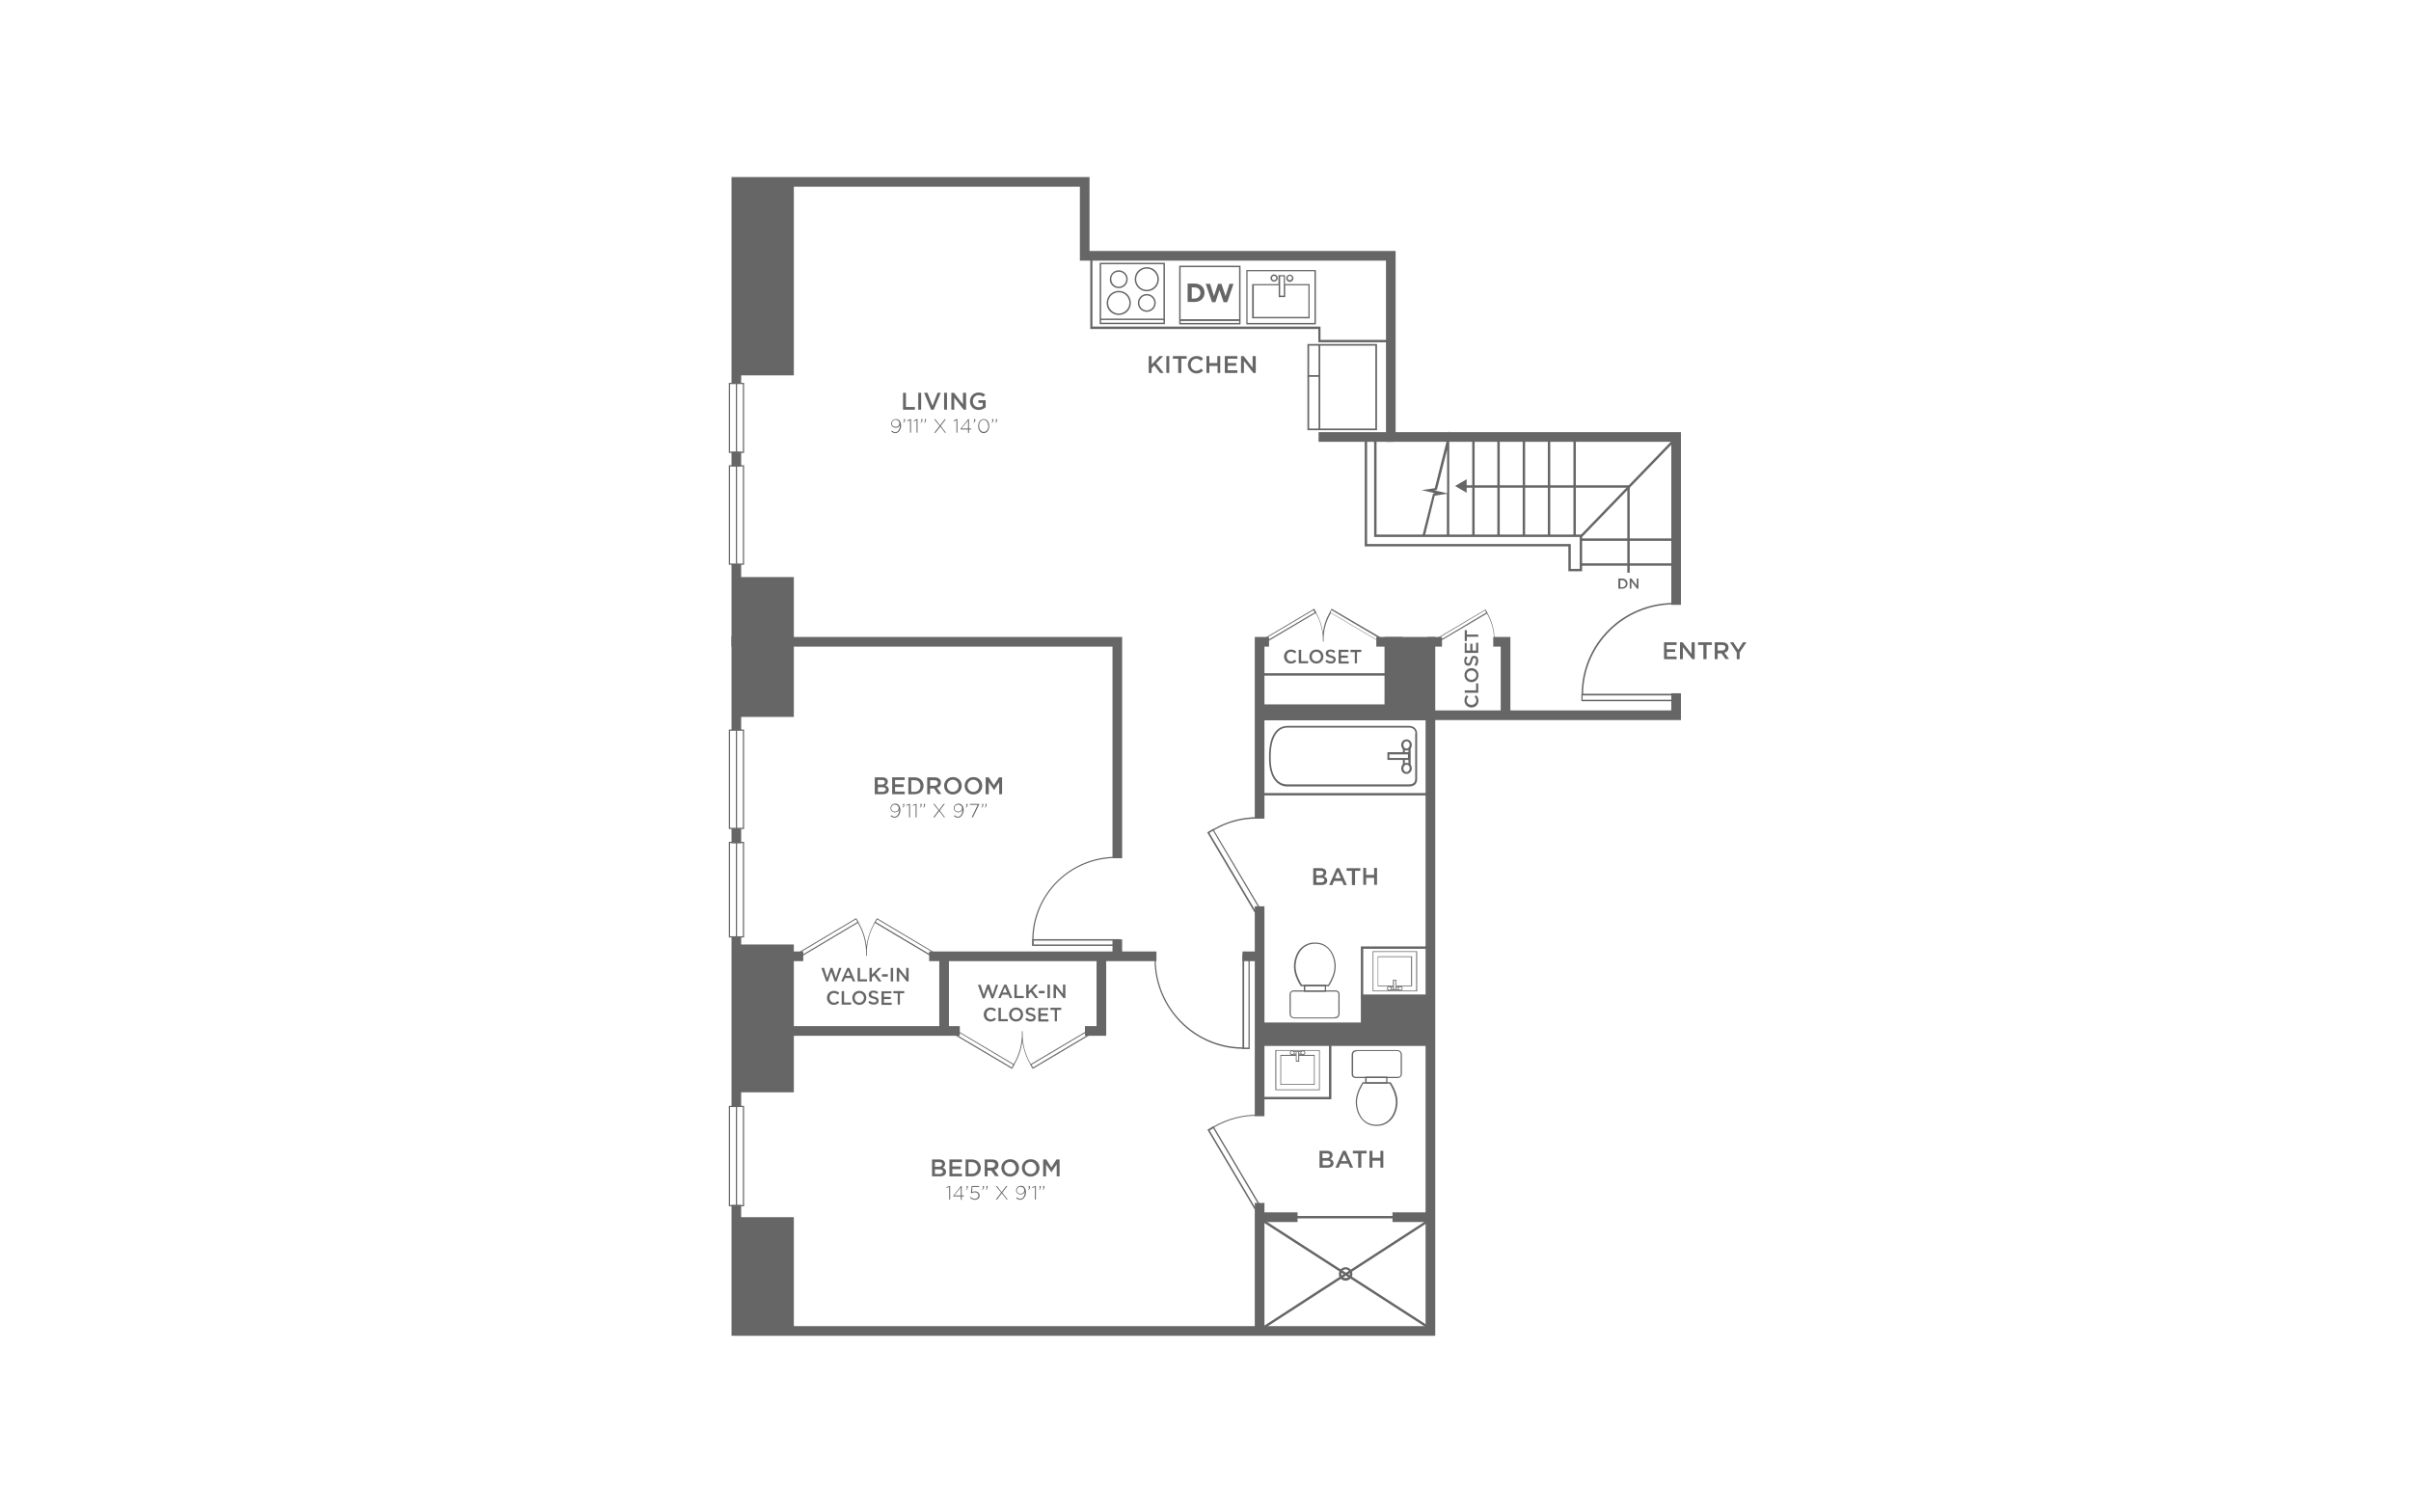 <?xml version="1.0" encoding="utf-8"?>
<!-- Generator: Adobe Illustrator 24.1.0, SVG Export Plug-In . SVG Version: 6.00 Build 0)  -->
<svg version="1.1" id="Layer_2" xmlns="http://www.w3.org/2000/svg" xmlns:xlink="http://www.w3.org/1999/xlink" x="0px" y="0px"
	 viewBox="0 0 998 626" style="enable-background:new 0 0 998 626;" xml:space="preserve">
<rect style="fill:#FFFFFF;" width="998" height="626"/>
<rect x="460.5" y="388.9" style="fill:#666666;" width="4" height="7.1"/>
<polygon style="fill:#666666;" points="695.8,250.4 691.8,250.4 691.8,182.9 573.7,182.9 573.7,107.9 447,107.9 447,77.3 
	306.8,77.3 306.8,158.7 302.8,158.7 302.8,73.3 451,73.3 451,103.9 577.7,103.9 577.7,178.9 695.8,178.9 "/>
<rect x="302.8" y="187" style="fill:#666666;" width="4" height="6.1"/>
<polygon style="fill:#666666;" points="464.5,355.3 460.5,355.3 460.5,267.7 302.8,267.7 302.8,233.5 306.8,233.5 306.8,263.7 
	464.5,263.7 "/>
<polygon style="fill:#666666;" points="695.8,298.1 592.1,298.1 592.1,294.1 691.8,294.1 691.8,287 695.8,287 "/>
<polygon style="fill:#666666;" points="594.1,553 302.8,553 302.8,498.8 306.8,498.8 306.8,549 590.1,549 590.1,298.2 521.4,298.2 
	521.4,294.2 594.1,294.2 "/>
<rect x="302.8" y="387.9" style="fill:#666666;" width="4" height="70.1"/>
<rect x="302.8" y="343" style="fill:#666666;" width="4" height="6.1"/>
<rect x="302.8" y="263.4" style="fill:#666666;" width="4" height="38.9"/>
<rect x="304.8" y="393.9" style="fill:#666666;" width="27.7" height="4"/>
<rect x="384.6" y="393.9" style="fill:#666666;" width="94.1" height="4"/>
<rect x="304.8" y="391" style="fill:#666666;" width="23.8" height="61.2"/>
<rect x="304.8" y="503.9" style="fill:#666666;" width="23.8" height="47.1"/>
<rect x="569.7" y="263.7" style="fill:#666666;" width="10.9" height="4"/>
<polygon style="fill:#666666;" points="523.4,338.9 519.4,338.9 519.4,263.7 525.3,263.7 525.3,267.7 523.4,267.7 "/>
<rect x="519.4" y="375.2" style="fill:#666666;" width="4" height="86.9"/>
<rect x="519.4" y="498" style="fill:#666666;" width="4" height="54.7"/>
<rect x="573.1" y="263.7" style="fill:#666666;" width="21" height="30.7"/>
<polygon style="fill:#666666;" points="625.2,297.7 621.2,297.7 621.2,267.7 618.1,267.7 618.1,263.7 625.2,263.7 "/>
<rect x="590.9" y="263.7" style="fill:#666666;" width="6" height="4"/>
<rect x="322.8" y="424.8" style="fill:#666666;" width="74.5" height="4"/>
<polygon style="fill:#666666;" points="457.9,428.8 449.1,428.8 449.1,424.8 453.9,424.8 453.9,395.9 457.9,395.9 "/>
<rect x="388.8" y="395.9" style="fill:#666666;" width="4" height="30.8"/>
<rect x="521.4" y="423.3" style="fill:#666666;" width="70.7" height="9.7"/>
<rect x="563.3" y="411.7" style="fill:#666666;" width="28.7" height="15.3"/>
<rect x="304.8" y="238.9" style="fill:#666666;" width="23.8" height="57.9"/>
<rect x="304.8" y="73.9" style="fill:#666666;" width="23.8" height="81.5"/>
<rect x="545.8" y="178.9" style="fill:#666666;" width="30.9" height="4"/>
<path style="fill:#666666;" d="M576.2,141.7h-30.5v-5.5h-94.4v-30.8h125V141.7z M546.7,140.7h28.5v-34.3h-123v28.8h94.4V140.7z"/>
<path style="fill:#666666;" d="M551.1,455.1h-30v-24.7h30V455.1z M522.1,454.1h28v-22.7h-28V454.1z"/>
<path style="fill:#666666;" d="M591.8,413.7h-28.5v-21.9h28.5V413.7z M564.3,412.7h26.5v-19.9h-26.5V412.7z"/>
<rect x="514.3" y="393.9" style="fill:#666666;" width="7.3" height="4"/>
<rect x="521.6" y="291.6" style="fill:#666666;" width="55.9" height="4.6"/>
<rect x="521.6" y="328.3" style="fill:#666666;" width="70.5" height="1"/>
<g>
	<path style="fill:#666667;" d="M535.4,410h17.5c0.5,0,1.6,0.3,1.6,1.6v7.9c0,0,0.1,0.9-0.5,1.5c-0.4,0.4-0.9,0.6-1.7,0.6H536
		c-0.7,0-1.3-0.2-1.7-0.6c-0.6-0.6-0.5-1.5-0.5-1.5l0-7.9C533.9,410.4,534.9,410,535.4,410z M552.4,421.1c0.6,0,1-0.2,1.3-0.5
		c0.4-0.5,0.3-1.1,0.3-1.1l0-7.9c0-1-0.9-1.1-1.1-1.1h-17.5c-0.1,0-1.1,0-1.1,1.1v7.9c0,0-0.1,0.7,0.3,1.2c0.3,0.3,0.7,0.5,1.3,0.5
		H552.4z"/>
	<path style="fill:#666667;" d="M539.7,407.7h9.2v2.9h-9.2V407.7z M548.4,408.3h-8.1v1.8h8.1V408.3z"/>
	<path style="fill:#666667;" d="M544,390.2l0.6,0c3.5,0,5.4,2.3,5.5,2.4c2.9,2.9,2.8,7.4,2.8,7.6c0,3.9-2.7,7.8-2.8,8l-0.1,0.1
		l-11.5,0l-0.1-0.1c-0.1-0.2-2.8-4-2.8-8c0-0.2-0.1-4.6,2.8-7.6C538.6,392.5,540.5,390.2,544,390.2z M549.8,407.7
		c0.4-0.7,2.6-4.1,2.6-7.6c0-0.1,0.1-4.4-2.6-7.2c0,0-1.9-2.2-5.1-2.2l-0.6,0c-3.2,0-5.1,2.2-5.1,2.2c-2.8,2.8-2.7,7.2-2.7,7.2
		c0,3.5,2.2,7,2.6,7.6l0,0L549.8,407.7z"/>
</g>
<g>
	<path style="fill:#666667;" d="M578.6,446.3h-17.5c-0.5,0-1.6-0.3-1.6-1.6v-7.9c0,0-0.1-0.9,0.5-1.5c0.4-0.4,0.9-0.6,1.7-0.6h16.4
		c0.7,0,1.3,0.2,1.7,0.6c0.6,0.6,0.5,1.5,0.5,1.5l0,7.9C580.2,445.9,579.2,446.3,578.6,446.3z M561.7,435.2c-0.6,0-1,0.2-1.3,0.5
		c-0.4,0.5-0.3,1.1-0.3,1.1l0,7.9c0,1,0.9,1.1,1.1,1.1h17.5c0.1,0,1.1,0,1.1-1.1v-7.9c0,0,0.1-0.7-0.3-1.2c-0.3-0.3-0.7-0.5-1.3-0.5
		H561.7z"/>
	<path style="fill:#666667;" d="M574.3,448.6h-9.2v-2.9h9.2V448.6z M565.7,448.1h8.1v-1.8h-8.1V448.1z"/>
	<path style="fill:#666667;" d="M570.1,466.1l-0.6,0c-3.5,0-5.4-2.3-5.5-2.4c-2.9-2.9-2.8-7.4-2.8-7.6c0-3.9,2.7-7.8,2.8-8l0.1-0.1
		l11.5,0l0.1,0.1c0.1,0.2,2.8,4,2.8,8c0,0.2,0.1,4.6-2.8,7.6C575.5,463.8,573.6,466.1,570.1,466.1z M564.3,448.6
		c-0.4,0.7-2.6,4.1-2.6,7.6c0,0.1-0.1,4.4,2.6,7.2c0,0,1.9,2.2,5.1,2.2l0.6,0c3.2,0,5.1-2.2,5.1-2.2c2.8-2.8,2.7-7.2,2.7-7.2
		c0-3.5-2.2-7-2.6-7.6l0,0L564.3,448.6z"/>
</g>
<g>
	
		<rect x="538" y="146.1" transform="matrix(-4.487540e-11 1 -1 -4.487540e-11 715.474 -395.179)" style="fill:#FFFFFF;" width="34.6" height="28"/>
	<path style="fill:#666667;" d="M541.2,178.1v-35.7H570v35.7H541.2z M541.9,143.1v34.3h27.4v-34.3H541.9z"/>
	<rect x="545.8" y="142.9" style="fill:#666667;" width="0.7" height="34.8"/>
	<rect x="541.3" y="155.3" style="fill:#666667;" width="4.8" height="0.7"/>
</g>
<g>
	<rect x="488.1" y="110" style="fill:#666667;" width="25.4" height="24.3"/>
	<rect x="488.7" y="110.6" style="fill:#FFFFFF;" width="24.2" height="23.1"/>
	<rect x="488.4" y="132.2" style="fill:#666667;" width="24.8" height="0.6"/>
	<rect x="488.4" y="132.2" style="fill:#666667;" width="24.8" height="0.6"/>
	<g>
		<path style="fill:#666667;" d="M494.6,125h-3v-7.6h3c2.4,0,4,1.6,4,3.8v0C498.6,123.4,496.9,125,494.6,125z M496.9,121.3
			c0-1.3-0.9-2.3-2.3-2.3h-1.3v4.6h1.3C495.9,123.5,496.9,122.6,496.9,121.3L496.9,121.3z"/>
		<path style="fill:#666667;" d="M508,125.1h-1.5l-1.7-5l-1.7,5h-1.4l-2.6-7.6h1.8l1.6,5.1l1.7-5.1h1.4l1.7,5.1l1.6-5.1h1.7
			L508,125.1z"/>
	</g>
</g>
<g>
	<path style="fill:#666667;" d="M367.5,323.6c0,0.9-0.5,1.3-1,1.6c0.8,0.3,1.4,0.8,1.4,1.7c0,1.3-1,1.9-2.6,1.9h-3.2v-7h3.1
		C366.6,321.8,367.5,322.5,367.5,323.6z M366.3,323.8c0-0.6-0.4-0.9-1.2-0.9h-1.8v1.9h1.7C365.8,324.8,366.3,324.5,366.3,323.8z
		 M366.7,326.8c0-0.6-0.5-0.9-1.4-0.9h-1.9v1.9h2C366.2,327.7,366.7,327.4,366.7,326.8z"/>
	<path style="fill:#666667;" d="M374.5,322.9h-4v1.8h3.5v1.1h-3.5v1.9h4v1.1h-5.2v-7h5.2V322.9z"/>
	<path style="fill:#666667;" d="M378.6,328.8H376v-7h2.6c2.2,0,3.7,1.5,3.7,3.5S380.8,328.8,378.6,328.8z M378.6,323h-1.4v4.8h1.4
		c1.5,0,2.4-1,2.4-2.4C381,324,380.1,323,378.6,323z"/>
	<path style="fill:#666667;" d="M388.3,328.8l-1.7-2.4H385v2.4h-1.2v-7h3.1c1.6,0,2.6,0.8,2.6,2.2c0,1.2-0.7,1.9-1.7,2.1l1.9,2.6
		H388.3z M386.8,323H385v2.3h1.8c0.9,0,1.4-0.5,1.4-1.2C388.3,323.4,387.7,323,386.8,323z"/>
	<path style="fill:#666667;" d="M394.4,328.9c-2.1,0-3.6-1.6-3.6-3.6c0-2,1.5-3.6,3.7-3.6c2.1,0,3.6,1.6,3.6,3.6
		S396.5,328.9,394.4,328.9z M394.4,322.8c-1.4,0-2.4,1.1-2.4,2.5s1,2.5,2.4,2.5c1.4,0,2.4-1.1,2.4-2.5
		C396.8,324,395.8,322.8,394.4,322.8z"/>
	<path style="fill:#666667;" d="M402.9,328.9c-2.1,0-3.6-1.6-3.6-3.6c0-2,1.5-3.6,3.7-3.6c2.1,0,3.6,1.6,3.6,3.6
		S405,328.9,402.9,328.9z M402.9,322.8c-1.4,0-2.4,1.1-2.4,2.5s1,2.5,2.4,2.5c1.4,0,2.4-1.1,2.4-2.5
		C405.3,324,404.3,322.8,402.9,322.8z"/>
	<path style="fill:#666667;" d="M411.5,327.1L411.5,327.1l-2.2-3.3v5H408v-7h1.3l2.1,3.3l2.1-3.3h1.3v7h-1.2v-5L411.5,327.1z"/>
	<path style="fill:#666667;" d="M370.3,338.5c-0.7,0-1.2-0.3-1.7-0.7l0.3-0.3c0.5,0.4,0.9,0.6,1.4,0.6c1.1,0,1.9-1.2,1.9-2.9
		c-0.3,0.6-0.9,1.1-1.7,1.1c-1.1,0-1.9-0.8-1.9-1.7c0-1,0.8-1.9,2-1.9c0.6,0,1.1,0.2,1.4,0.6c0.4,0.4,0.7,1.1,0.7,2.2
		C372.6,337.3,371.6,338.5,370.3,338.5z M370.4,333.1c-0.9,0-1.5,0.7-1.5,1.5c0,0.8,0.6,1.4,1.5,1.4c1,0,1.6-0.7,1.6-1.4
		C372,333.7,371.3,333.1,370.4,333.1z"/>
	<path style="fill:#666667;" d="M374,333.5h-0.2v-0.7h0.5v0.6c0,0.5-0.2,0.8-0.7,0.9l-0.1-0.2C373.9,334,374,333.8,374,333.5z"/>
	<path style="fill:#666667;" d="M376.4,332.8h0.3v5.6h-0.4v-5.2l-1.1,0.4l-0.1-0.3L376.4,332.8z"/>
	<path style="fill:#666667;" d="M379.1,332.8h0.3v5.6H379v-5.2l-1.1,0.4l-0.1-0.3L379.1,332.8z"/>
	<path style="fill:#666667;" d="M381.2,333.5H381v-0.7h0.5v0.6c0,0.5-0.2,0.8-0.7,0.9l-0.1-0.2C381.1,334,381.2,333.8,381.2,333.5z
		 M382.6,333.5h-0.2v-0.7h0.5v0.6c0,0.5-0.2,0.8-0.7,0.9l-0.1-0.2C382.5,334,382.6,333.8,382.6,333.5z"/>
	<path style="fill:#666667;" d="M390.8,338.4l-2-2.6l-2,2.6h-0.5l2.2-2.9l-2.2-2.7h0.5l1.9,2.5l1.9-2.5h0.5l-2.1,2.7l2.2,2.9H390.8z
		"/>
	<path style="fill:#666667;" d="M396.5,338.5c-0.7,0-1.2-0.3-1.7-0.7l0.3-0.3c0.5,0.4,0.9,0.6,1.4,0.6c1.1,0,1.9-1.2,1.9-2.9
		c-0.3,0.6-0.9,1.1-1.7,1.1c-1.1,0-1.9-0.8-1.9-1.7c0-1,0.8-1.9,2-1.9c0.6,0,1.1,0.2,1.4,0.6c0.4,0.4,0.7,1.1,0.7,2.2
		C398.7,337.3,397.8,338.5,396.5,338.5z M396.6,333.1c-0.9,0-1.5,0.7-1.5,1.5c0,0.8,0.6,1.4,1.5,1.4c1,0,1.6-0.7,1.6-1.4
		C398.2,333.7,397.5,333.1,396.6,333.1z"/>
	<path style="fill:#666667;" d="M400.2,333.5H400v-0.7h0.5v0.6c0,0.5-0.2,0.8-0.7,0.9l-0.1-0.2C400.1,334,400.2,333.8,400.2,333.5z"
		/>
	<path style="fill:#666667;" d="M401.6,332.8h3.7v0.3l-2.6,5.3h-0.5l2.5-5.2h-3.2V332.8z"/>
	<path style="fill:#666667;" d="M406.7,333.5h-0.2v-0.7h0.5v0.6c0,0.5-0.2,0.8-0.7,0.9l-0.1-0.2C406.6,334,406.7,333.8,406.7,333.5z
		 M408.1,333.5h-0.2v-0.7h0.5v0.6c0,0.5-0.2,0.8-0.7,0.9l-0.1-0.2C408,334,408.2,333.8,408.1,333.5z"/>
</g>
<g>
	<path style="fill:#666667;" d="M391.2,481.8c0,0.9-0.5,1.3-1,1.6c0.8,0.3,1.4,0.8,1.4,1.7c0,1.3-1,1.9-2.6,1.9h-3.2v-7h3.1
		C390.3,480,391.2,480.7,391.2,481.8z M390,482c0-0.6-0.4-0.9-1.2-0.9H387v1.9h1.7C389.4,483,390,482.7,390,482z M390.3,485
		c0-0.6-0.5-0.9-1.4-0.9H387v1.9h2C389.8,485.9,390.3,485.6,390.3,485z"/>
	<path style="fill:#666667;" d="M398.2,481.1h-4v1.8h3.5v1.1h-3.5v1.9h4v1.1H393v-7h5.2V481.1z"/>
	<path style="fill:#666667;" d="M402.3,487h-2.6v-7h2.6c2.2,0,3.7,1.5,3.7,3.5S404.5,487,402.3,487z M402.3,481.1h-1.4v4.8h1.4
		c1.5,0,2.4-1,2.4-2.4C404.7,482.1,403.7,481.1,402.3,481.1z"/>
	<path style="fill:#666667;" d="M412,487l-1.7-2.4h-1.5v2.4h-1.2v-7h3.1c1.6,0,2.6,0.8,2.6,2.2c0,1.2-0.7,1.9-1.7,2.1l1.9,2.6H412z
		 M410.5,481.1h-1.8v2.3h1.8c0.9,0,1.4-0.5,1.4-1.2C412,481.5,411.4,481.1,410.5,481.1z"/>
	<path style="fill:#666667;" d="M418.1,487.1c-2.1,0-3.6-1.6-3.6-3.6c0-2,1.5-3.6,3.7-3.6c2.1,0,3.6,1.6,3.6,3.6
		S420.2,487.1,418.1,487.1z M418.1,481c-1.4,0-2.4,1.1-2.4,2.5s1,2.5,2.4,2.5c1.4,0,2.4-1.1,2.4-2.5
		C420.4,482.2,419.4,481,418.1,481z"/>
	<path style="fill:#666667;" d="M426.6,487.1c-2.1,0-3.6-1.6-3.6-3.6c0-2,1.5-3.6,3.7-3.6c2.1,0,3.6,1.6,3.6,3.6
		S428.7,487.1,426.6,487.1z M426.6,481c-1.4,0-2.4,1.1-2.4,2.5s1,2.5,2.4,2.5c1.4,0,2.4-1.1,2.4-2.5
		C428.9,482.2,427.9,481,426.6,481z"/>
	<path style="fill:#666667;" d="M435.2,485.3L435.2,485.3l-2.2-3.3v5h-1.2v-7h1.3l2.1,3.3l2.1-3.3h1.3v7h-1.2v-5L435.2,485.3z"/>
	<path style="fill:#666667;" d="M393,491h0.3v5.6h-0.4v-5.2l-1.1,0.4l-0.1-0.3L393,491z"/>
	<path style="fill:#666667;" d="M398.1,491v3.9h0.9v0.4h-0.9v1.4h-0.4v-1.4h-3l-0.1-0.3l3.2-4H398.1z M397.7,491.6l-2.7,3.3h2.7
		V491.6z"/>
	<path style="fill:#666667;" d="M400.3,491.7h-0.2V491h0.5v0.6c0,0.5-0.2,0.8-0.7,0.9l-0.1-0.2C400.2,492.2,400.4,492,400.3,491.7z"
		/>
	<path style="fill:#666667;" d="M402.2,491h3.1v0.4h-2.8l-0.1,2.1c0.4-0.2,0.7-0.3,1.2-0.3c1.1,0,1.9,0.7,1.9,1.7
		c0,1.1-0.8,1.8-2,1.8c-0.8,0-1.5-0.4-2-0.9l0.3-0.3c0.5,0.5,1.1,0.8,1.7,0.8c0.9,0,1.5-0.6,1.5-1.4c0-0.8-0.6-1.3-1.5-1.3
		c-0.5,0-0.9,0.2-1.3,0.4l-0.3-0.2L402.2,491z"/>
	<path style="fill:#666667;" d="M407,491.7h-0.2V491h0.5v0.6c0,0.5-0.2,0.8-0.7,0.9l-0.1-0.2C406.9,492.2,407,492,407,491.7z
		 M408.5,491.7h-0.2V491h0.5v0.6c0,0.5-0.2,0.8-0.7,0.9l-0.1-0.2C408.4,492.2,408.5,492,408.5,491.7z"/>
	<path style="fill:#666667;" d="M416.7,496.6l-2-2.6l-2,2.6h-0.5l2.2-2.9l-2.2-2.7h0.5l1.9,2.5l1.9-2.5h0.5l-2.1,2.7l2.2,2.9H416.7z
		"/>
	<path style="fill:#666667;" d="M422.3,496.7c-0.7,0-1.2-0.3-1.7-0.7l0.3-0.3c0.5,0.4,0.9,0.6,1.4,0.6c1.1,0,1.9-1.2,1.9-2.9
		c-0.3,0.6-0.9,1.1-1.7,1.1c-1.1,0-1.9-0.8-1.9-1.7c0-1,0.8-1.9,2-1.9c0.6,0,1.1,0.2,1.4,0.6c0.4,0.4,0.7,1.1,0.7,2.2
		C424.6,495.4,423.6,496.7,422.3,496.7z M422.4,491.3c-0.9,0-1.5,0.7-1.5,1.5c0,0.8,0.6,1.4,1.5,1.4c1,0,1.6-0.7,1.6-1.4
		C424,491.9,423.3,491.3,422.4,491.3z"/>
	<path style="fill:#666667;" d="M426,491.7h-0.2V491h0.5v0.6c0,0.5-0.2,0.8-0.7,0.9l-0.1-0.2C425.9,492.2,426,492,426,491.7z"/>
	<path style="fill:#666667;" d="M428.5,491h0.3v5.6h-0.4v-5.2l-1.1,0.4l-0.1-0.3L428.5,491z"/>
	<path style="fill:#666667;" d="M430.5,491.7h-0.2V491h0.5v0.6c0,0.5-0.2,0.8-0.7,0.9l-0.1-0.2C430.4,492.2,430.6,492,430.5,491.7z
		 M432,491.7h-0.2V491h0.5v0.6c0,0.5-0.2,0.8-0.7,0.9l-0.1-0.2C431.9,492.2,432,492,432,491.7z"/>
</g>
<g>
	<path style="fill:#666667;" d="M481.7,154.4h-1.5l-2.4-3.1l-1.1,1.1v2h-1.2v-7h1.2v3.5l3.3-3.5h1.5l-2.9,3L481.7,154.4z"/>
	<path style="fill:#666667;" d="M484,147.4v7h-1.2v-7H484z"/>
	<path style="fill:#666667;" d="M488.9,154.4h-1.2v-5.9h-2.2v-1.1h5.7v1.1h-2.2V154.4z"/>
	<path style="fill:#666667;" d="M495.3,154.6c-2,0-3.6-1.6-3.6-3.6c0-2,1.5-3.6,3.6-3.6c1.3,0,2.1,0.4,2.7,1.1l-0.8,0.9
		c-0.6-0.5-1.2-0.9-2-0.9c-1.3,0-2.3,1.1-2.3,2.5c0,1.4,1,2.5,2.3,2.5c0.9,0,1.4-0.4,2-0.9l0.8,0.8
		C497.4,154.1,496.6,154.6,495.3,154.6z"/>
	<path style="fill:#666667;" d="M500.6,151.5v2.9h-1.2v-7h1.2v2.9h3.3v-2.9h1.2v7H504v-2.9H500.6z"/>
	<path style="fill:#666667;" d="M512.2,148.5h-4v1.8h3.5v1.1h-3.5v1.9h4v1.1H507v-7h5.2V148.5z"/>
	<path style="fill:#666667;" d="M518.6,147.4h1.2v7h-1l-3.9-5v5h-1.2v-7h1.1l3.7,4.8V147.4z"/>
</g>
<g>
	<path style="fill:#666667;" d="M549,361.2c0,0.9-0.5,1.3-1,1.6c0.8,0.3,1.4,0.8,1.4,1.7c0,1.3-1,1.9-2.6,1.9h-3.2v-7h3.1
		C548.1,359.4,549,360.1,549,361.2z M547.8,361.4c0-0.6-0.4-0.9-1.2-0.9h-1.8v1.9h1.7C547.3,362.3,547.8,362,547.8,361.4z
		 M548.2,364.3c0-0.6-0.5-0.9-1.4-0.9h-1.9v1.9h2C547.7,365.3,548.2,364.9,548.2,364.3z"/>
	<path style="fill:#666667;" d="M557.5,366.4h-1.3l-0.7-1.7h-3.3l-0.7,1.7h-1.3l3.1-7h1.1L557.5,366.4z M553.8,360.8l-1.2,2.8h2.4
		L553.8,360.8z"/>
	<path style="fill:#666667;" d="M560.8,366.4h-1.2v-5.9h-2.2v-1.1h5.7v1.1h-2.2V366.4z"/>
	<path style="fill:#666667;" d="M565.5,363.4v2.9h-1.2v-7h1.2v2.9h3.3v-2.9h1.2v7h-1.2v-2.9H565.5z"/>
</g>
<g>
	<path style="fill:#666667;" d="M551.6,478.2c0,0.9-0.5,1.3-1,1.6c0.8,0.3,1.4,0.8,1.4,1.7c0,1.3-1,1.9-2.6,1.9h-3.2v-7h3.1
		C550.7,476.4,551.6,477.1,551.6,478.2z M550.4,478.4c0-0.6-0.4-0.9-1.2-0.9h-1.8v1.9h1.7C549.9,479.4,550.4,479.1,550.4,478.4z
		 M550.8,481.4c0-0.6-0.5-0.9-1.4-0.9h-1.9v1.9h2C550.3,482.4,550.8,482,550.8,481.4z"/>
	<path style="fill:#666667;" d="M560.1,483.4h-1.3l-0.7-1.7h-3.3l-0.7,1.7h-1.3l3.1-7h1.1L560.1,483.4z M556.4,477.9l-1.2,2.8h2.4
		L556.4,477.9z"/>
	<path style="fill:#666667;" d="M563.4,483.4h-1.2v-5.9h-2.2v-1.1h5.7v1.1h-2.2V483.4z"/>
	<path style="fill:#666667;" d="M568.1,480.5v2.9h-1.2v-7h1.2v2.9h3.3v-2.9h1.2v7h-1.2v-2.9H568.1z"/>
</g>
<g>
	<path style="fill:#666667;" d="M373.8,162.6h1.2v5.9h3.7v1.1h-4.9V162.6z"/>
	<path style="fill:#666667;" d="M381.3,162.6v7h-1.2v-7H381.3z"/>
	<path style="fill:#666667;" d="M388.1,162.6h1.3l-2.9,7h-1.1l-2.9-7h1.4l2.1,5.4L388.1,162.6z"/>
	<path style="fill:#666667;" d="M392,162.6v7h-1.2v-7H392z"/>
	<path style="fill:#666667;" d="M398.7,162.6h1.2v7h-1l-3.9-5v5h-1.2v-7h1.1l3.7,4.8V162.6z"/>
	<path style="fill:#666667;" d="M405.1,169.7c-2.2,0-3.6-1.6-3.6-3.6c0-2,1.5-3.6,3.6-3.6c1.2,0,2,0.3,2.7,0.9l-0.8,0.9
		c-0.5-0.5-1.1-0.7-2-0.7c-1.3,0-2.3,1.1-2.3,2.5c0,1.4,0.9,2.5,2.4,2.5c0.7,0,1.3-0.2,1.7-0.5v-1.3H405v-1.1h3v2.9
		C407.3,169.2,406.3,169.7,405.1,169.7z"/>
	<path style="fill:#666667;" d="M370.6,179.3c-0.7,0-1.2-0.3-1.7-0.7l0.3-0.3c0.5,0.4,0.9,0.6,1.4,0.6c1.1,0,1.9-1.2,1.9-2.9
		c-0.3,0.6-0.9,1.1-1.7,1.1c-1.1,0-1.9-0.8-1.9-1.7c0-1,0.8-1.9,2-1.9c0.6,0,1.1,0.2,1.4,0.6c0.4,0.4,0.7,1.1,0.7,2.2
		C372.9,178,371.9,179.3,370.6,179.3z M370.7,173.8c-0.9,0-1.5,0.7-1.5,1.5c0,0.8,0.6,1.4,1.5,1.4c1,0,1.6-0.7,1.6-1.4
		C372.3,174.5,371.7,173.8,370.7,173.8z"/>
	<path style="fill:#666667;" d="M374.3,174.2h-0.2v-0.7h0.5v0.6c0,0.5-0.2,0.8-0.7,0.9l-0.1-0.2
		C374.2,174.7,374.4,174.6,374.3,174.2z"/>
	<path style="fill:#666667;" d="M376.8,173.5h0.3v5.6h-0.4V174l-1.1,0.4l-0.1-0.3L376.8,173.5z"/>
	<path style="fill:#666667;" d="M379.5,173.5h0.3v5.6h-0.4V174l-1.1,0.4l-0.1-0.3L379.5,173.5z"/>
	<path style="fill:#666667;" d="M381.5,174.2h-0.2v-0.7h0.5v0.6c0,0.5-0.2,0.8-0.7,0.9l-0.1-0.2
		C381.4,174.7,381.6,174.6,381.5,174.2z M383,174.2h-0.2v-0.7h0.5v0.6c0,0.5-0.2,0.8-0.7,0.9l-0.1-0.2
		C382.9,174.7,383,174.6,383,174.2z"/>
	<path style="fill:#666667;" d="M391.2,179.2l-2-2.6l-2,2.6h-0.5l2.2-2.9l-2.2-2.7h0.5l1.9,2.5l1.9-2.5h0.5l-2.1,2.7l2.2,2.9H391.2z
		"/>
	<path style="fill:#666667;" d="M396,173.5h0.3v5.6h-0.4V174l-1.1,0.4l-0.1-0.3L396,173.5z"/>
	<path style="fill:#666667;" d="M401.1,173.5v3.9h0.9v0.4h-0.9v1.4h-0.4v-1.4h-3l-0.1-0.3l3.2-4H401.1z M400.7,174.1l-2.7,3.3h2.7
		V174.1z"/>
	<path style="fill:#666667;" d="M403.4,174.2h-0.2v-0.7h0.5v0.6c0,0.5-0.2,0.8-0.7,0.9l-0.1-0.2
		C403.3,174.7,403.4,174.6,403.4,174.2z"/>
	<path style="fill:#666667;" d="M407.2,179.3c-1.4,0-2.3-1.3-2.3-2.9s0.9-2.9,2.3-2.9c1.4,0,2.3,1.3,2.3,2.9
		C409.5,177.9,408.6,179.3,407.2,179.3z M407.2,173.8c-1.2,0-1.9,1.2-1.9,2.5c0,1.3,0.7,2.5,1.9,2.5s1.9-1.2,1.9-2.5
		C409,175.1,408.3,173.8,407.2,173.8z"/>
	<path style="fill:#666667;" d="M410.9,174.2h-0.2v-0.7h0.5v0.6c0,0.5-0.2,0.8-0.7,0.9l-0.1-0.2
		C410.8,174.7,410.9,174.6,410.9,174.2z M412.4,174.2h-0.2v-0.7h0.5v0.6c0,0.5-0.2,0.8-0.7,0.9l-0.1-0.2
		C412.3,174.7,412.4,174.6,412.4,174.2z"/>
</g>
<g>
	<path style="fill:#666667;" d="M612,290.1c0,1.6-1.3,2.8-2.9,2.8c-1.6,0-2.9-1.2-2.9-2.9c0-1,0.4-1.7,0.9-2.2l0.7,0.6
		c-0.4,0.4-0.7,0.9-0.7,1.6c0,1.1,0.9,1.8,2,1.8s2-0.8,2-1.8c0-0.7-0.3-1.1-0.7-1.6l0.6-0.6C611.6,288.4,612,289.1,612,290.1z"/>
	<path style="fill:#666667;" d="M606.3,286.8v-1h4.7v-2.9h0.9v3.9H606.3z"/>
	<path style="fill:#666667;" d="M612,279.5c0,1.7-1.3,2.9-2.9,2.9s-2.9-1.2-2.9-2.9s1.3-2.9,2.9-2.9S612,277.8,612,279.5z
		 M607.1,279.5c0,1.1,0.9,1.9,2,1.9s2-0.8,2-1.9s-0.9-1.9-2-1.9C608,277.6,607.1,278.4,607.1,279.5z"/>
	<path style="fill:#666667;" d="M608.6,273.3c0.3-1.2,0.7-1.8,1.6-1.8c1.1,0,1.7,0.8,1.7,2c0,0.9-0.3,1.7-0.9,2.3l-0.7-0.6
		c0.5-0.5,0.7-1.1,0.7-1.8c0-0.6-0.3-1-0.7-1c-0.4,0-0.6,0.2-0.9,1.3c-0.3,1.2-0.6,1.9-1.7,1.9c-1,0-1.6-0.8-1.6-1.9
		c0-0.8,0.2-1.5,0.7-2l0.7,0.5c-0.4,0.5-0.6,1-0.6,1.5c0,0.6,0.3,0.9,0.7,0.9C608.2,274.6,608.4,274.3,608.6,273.3z"/>
	<path style="fill:#666667;" d="M607.1,266.1v3.2h1.5v-2.8h0.9v2.8h1.5v-3.2h0.9v4.2h-5.6v-4.1H607.1z"/>
	<path style="fill:#666667;" d="M611.9,262.6v1h-4.7v1.8h-0.9v-4.5h0.9v1.8H611.9z"/>
</g>
<g>
	<path style="fill:#666667;" d="M534.3,274.7c-1.6,0-2.8-1.3-2.8-2.9c0-1.6,1.2-2.9,2.9-2.9c1,0,1.7,0.4,2.2,0.9l-0.6,0.7
		c-0.4-0.4-0.9-0.7-1.6-0.7c-1.1,0-1.8,0.9-1.8,2c0,1.1,0.8,2,1.8,2c0.7,0,1.1-0.3,1.6-0.7l0.6,0.6
		C536,274.4,535.3,274.7,534.3,274.7z"/>
	<path style="fill:#666667;" d="M537.6,269h1v4.7h2.9v0.9h-3.9V269z"/>
	<path style="fill:#666667;" d="M544.9,274.7c-1.7,0-2.9-1.3-2.9-2.9s1.2-2.9,2.9-2.9s2.9,1.3,2.9,2.9
		C547.8,273.4,546.6,274.7,544.9,274.7z M544.9,269.8c-1.1,0-1.9,0.9-1.9,2c0,1.1,0.8,2,1.9,2s1.9-0.9,1.9-2
		C546.8,270.8,546,269.8,544.9,269.8z"/>
	<path style="fill:#666667;" d="M551.1,271.4c1.2,0.3,1.8,0.7,1.8,1.6c0,1.1-0.8,1.7-2,1.7c-0.9,0-1.7-0.3-2.3-0.9l0.6-0.7
		c0.5,0.5,1.1,0.7,1.8,0.7c0.6,0,1-0.3,1-0.7c0-0.4-0.2-0.6-1.3-0.9c-1.2-0.3-1.9-0.6-1.9-1.7c0-1,0.8-1.6,1.9-1.6
		c0.8,0,1.5,0.2,2,0.7l-0.5,0.7c-0.5-0.4-1-0.6-1.5-0.6c-0.6,0-0.9,0.3-0.9,0.7C549.8,270.9,550.1,271.1,551.1,271.4z"/>
	<path style="fill:#666667;" d="M558.3,269.9h-3.2v1.5h2.8v0.9h-2.8v1.5h3.2v0.9h-4.2V269h4.1V269.9z"/>
	<path style="fill:#666667;" d="M561.8,274.6h-1V270h-1.8V269h4.5v0.9h-1.8V274.6z"/>
</g>
<g>
	<path style="fill:#666667;" d="M408.7,407.6h0.8l1.4,4.2l1.3-4.1h1l-2,5.6h-0.8l-1.4-4l-1.4,4h-0.8l-2-5.6h1.1l1.3,4.1L408.7,407.6
		z"/>
	<path style="fill:#666667;" d="M419,413.2h-1l-0.6-1.4h-2.6l-0.6,1.4h-1l2.5-5.6h0.9L419,413.2z M416,408.7l-1,2.2h1.9L416,408.7z"
		/>
	<path style="fill:#666667;" d="M419.9,407.6h1v4.7h2.9v0.9h-3.9V407.6z"/>
	<path style="fill:#666667;" d="M429.8,413.2h-1.2l-1.9-2.5l-0.9,0.9v1.6h-1v-5.6h1v2.8l2.7-2.8h1.2l-2.3,2.4L429.8,413.2z"/>
	<path style="fill:#666667;" d="M430,411.2v-1h2.4v1H430z"/>
	<path style="fill:#666667;" d="M434.6,407.6v5.6h-1v-5.6H434.6z"/>
	<path style="fill:#666667;" d="M440,407.6h1v5.6h-0.8l-3.1-4v4h-1v-5.6h0.9l3,3.9V407.6z"/>
	<path style="fill:#666667;" d="M410,422.9c-1.6,0-2.8-1.3-2.8-2.9c0-1.6,1.2-2.9,2.9-2.9c1,0,1.7,0.4,2.2,0.9l-0.6,0.7
		c-0.4-0.4-0.9-0.7-1.6-0.7c-1.1,0-1.8,0.9-1.8,2s0.8,2,1.8,2c0.7,0,1.1-0.3,1.6-0.7l0.6,0.6C411.7,422.5,411.1,422.9,410,422.9z"/>
	<path style="fill:#666667;" d="M413.3,417.2h1v4.7h2.9v0.9h-3.9V417.2z"/>
	<path style="fill:#666667;" d="M420.6,422.9c-1.7,0-2.9-1.3-2.9-2.9s1.2-2.9,2.9-2.9s2.9,1.3,2.9,2.9S422.3,422.9,420.6,422.9z
		 M420.6,418c-1.1,0-1.9,0.9-1.9,2s0.8,2,1.9,2s1.9-0.9,1.9-2C422.5,418.9,421.7,418,420.6,418z"/>
	<path style="fill:#666667;" d="M426.9,419.6c1.2,0.3,1.8,0.7,1.8,1.6c0,1.1-0.8,1.7-2,1.7c-0.9,0-1.7-0.3-2.3-0.9l0.6-0.7
		c0.5,0.5,1.1,0.7,1.8,0.7c0.6,0,1-0.3,1-0.7c0-0.4-0.2-0.6-1.3-0.9c-1.2-0.3-1.9-0.6-1.9-1.7c0-1,0.8-1.6,1.9-1.6
		c0.8,0,1.5,0.2,2,0.7l-0.5,0.7c-0.5-0.4-1-0.6-1.5-0.6c-0.6,0-0.9,0.3-0.9,0.7C425.5,419.1,425.8,419.3,426.9,419.6z"/>
	<path style="fill:#666667;" d="M434,418.1h-3.2v1.5h2.8v0.9h-2.8v1.5h3.2v0.9h-4.2v-5.6h4.1V418.1z"/>
	<path style="fill:#666667;" d="M437.6,422.8h-1v-4.7h-1.8v-0.9h4.5v0.9h-1.8V422.8z"/>
</g>
<g>
	<path style="fill:#666667;" d="M343.8,400.7h0.8l1.4,4.2l1.3-4.2h1l-2,5.6h-0.8l-1.4-4l-1.4,4H342l-2-5.6h1.1l1.3,4.2L343.8,400.7z
		"/>
	<path style="fill:#666667;" d="M354,406.3h-1l-0.6-1.4h-2.6l-0.6,1.4h-1l2.5-5.6h0.9L354,406.3z M351.1,401.8l-1,2.2h1.9
		L351.1,401.8z"/>
	<path style="fill:#666667;" d="M355,400.7h1v4.7h2.9v0.9H355V400.7z"/>
	<path style="fill:#666667;" d="M364.9,406.3h-1.2l-1.9-2.5l-0.9,0.9v1.6h-1v-5.6h1v2.8l2.7-2.8h1.2l-2.3,2.4L364.9,406.3z"/>
	<path style="fill:#666667;" d="M365.1,404.3v-1h2.4v1H365.1z"/>
	<path style="fill:#666667;" d="M369.7,400.7v5.6h-1v-5.6H369.7z"/>
	<path style="fill:#666667;" d="M375.1,400.7h1v5.6h-0.8l-3.1-4v4h-1v-5.6h0.9l3,3.9V400.7z"/>
	<path style="fill:#666667;" d="M345.1,416c-1.6,0-2.8-1.3-2.8-2.9c0-1.6,1.2-2.9,2.9-2.9c1,0,1.7,0.4,2.2,0.9l-0.6,0.7
		c-0.4-0.4-0.9-0.7-1.6-0.7c-1.1,0-1.8,0.9-1.8,2c0,1.1,0.8,2,1.8,2c0.7,0,1.1-0.3,1.6-0.7l0.6,0.6C346.8,415.6,346.1,416,345.1,416
		z"/>
	<path style="fill:#666667;" d="M348.4,410.3h1v4.7h2.9v0.9h-3.9V410.3z"/>
	<path style="fill:#666667;" d="M355.7,416c-1.7,0-2.9-1.3-2.9-2.9s1.2-2.9,2.9-2.9s2.9,1.3,2.9,2.9
		C358.6,414.7,357.4,416,355.7,416z M355.7,411.1c-1.1,0-1.9,0.9-1.9,2c0,1.1,0.8,2,1.9,2s1.9-0.9,1.9-2
		C357.6,412,356.8,411.1,355.7,411.1z"/>
	<path style="fill:#666667;" d="M361.9,412.6c1.2,0.3,1.8,0.7,1.8,1.6c0,1.1-0.8,1.7-2,1.7c-0.9,0-1.7-0.3-2.3-0.9l0.6-0.7
		c0.5,0.5,1.1,0.7,1.8,0.7c0.6,0,1-0.3,1-0.7c0-0.4-0.2-0.6-1.3-0.9c-1.2-0.3-1.9-0.6-1.9-1.7c0-1,0.8-1.6,1.9-1.6
		c0.8,0,1.5,0.2,2,0.7l-0.5,0.7c-0.5-0.4-1-0.6-1.5-0.6c-0.6,0-0.9,0.3-0.9,0.7C360.6,412.2,360.9,412.4,361.9,412.6z"/>
	<path style="fill:#666667;" d="M369.1,411.2h-3.2v1.5h2.8v0.9h-2.8v1.5h3.2v0.9h-4.2v-5.6h4.1V411.2z"/>
	<path style="fill:#666667;" d="M372.6,415.9h-1v-4.7h-1.8v-0.9h4.5v0.9h-1.8V415.9z"/>
</g>
<g>
	<path style="fill:#666667;" d="M568.2,393.8h18.4v16.6h-18.4V393.8z M586.2,394.1h-17.7v16h17.7V394.1z"/>
	<path style="fill:#666667;" d="M570.3,395.9h14.2v12.4h-14.2V395.9z M584.1,396.2h-13.6V408h13.6V396.2z"/>
	
		<rect x="576.6" y="406.9" transform="matrix(-4.036434e-11 1 -1 -4.036434e-11 986.284 -167.915)" style="fill:#FFFFFF;" width="1.1" height="4.6"/>
	<path style="fill:#666667;" d="M574.6,408.5h4.9v1.4h-4.9V408.5z M579.2,408.8H575v0.7h4.3V408.8z"/>
	<path style="fill:#FFFFFF;" d="M576,409.2c0-0.4-0.4-0.8-0.9-0.8c-0.5,0-0.9,0.4-0.9,0.8c0,0.4,0.4,0.8,0.9,0.8
		C575.6,410,576,409.6,576,409.2"/>
	<path style="fill:#666667;" d="M575.1,408.2c0.6,0,1,0.4,1,1c0,0.5-0.5,1-1,1c-0.6,0-1-0.4-1-1
		C574.1,408.6,574.6,408.2,575.1,408.2z M575.1,409.8c0.4,0,0.7-0.3,0.7-0.6c0-0.3-0.3-0.6-0.7-0.6c-0.4,0-0.7,0.3-0.7,0.6
		C574.5,409.5,574.8,409.8,575.1,409.8z"/>
	<path style="fill:#FFFFFF;" d="M580.4,409.2c0-0.4-0.4-0.8-0.9-0.8c-0.5,0-0.9,0.4-0.9,0.8c0,0.4,0.4,0.8,0.9,0.8
		C580,410,580.4,409.6,580.4,409.2"/>
	<path style="fill:#666667;" d="M579.6,408.2c0.6,0,1,0.4,1,1c0,0.5-0.5,1-1,1c-0.6,0-1-0.4-1-1C578.5,408.6,579,408.2,579.6,408.2z
		 M579.6,409.8c0.4,0,0.7-0.3,0.7-0.6c0-0.3-0.3-0.6-0.7-0.6c-0.4,0-0.7,0.3-0.7,0.6C578.9,409.5,579.2,409.8,579.6,409.8z"/>
	
		<rect x="575.4" y="407.2" transform="matrix(-4.386288e-11 1 -1 -4.386288e-11 985.046 -169.65)" style="fill:#FFFFFF;" width="3.9" height="1.1"/>
	<path style="fill:#666667;" d="M576.6,405.6h1.4v4.2h-1.4V405.6z M577.7,405.9H577v3.6h0.7V405.9z"/>
</g>
<g>
	<path style="fill:#666667;" d="M546.3,451.3h-18.4v-16.6h18.4V451.3z M528.2,451H546v-16h-17.7V451z"/>
	<path style="fill:#666667;" d="M544.2,449.1H530v-12.4h14.2V449.1z M530.3,448.8h13.6v-11.7h-13.6V448.8z"/>
	
		<rect x="536.8" y="433.6" transform="matrix(4.036422e-11 -1 1 4.036422e-11 101.477 973.187)" style="fill:#FFFFFF;" width="1.1" height="4.6"/>
	<path style="fill:#666667;" d="M539.8,436.6h-4.9v-1.4h4.9V436.6z M535.2,436.2h4.3v-0.7h-4.3V436.2z"/>
	<path style="fill:#FFFFFF;" d="M538.4,435.9c0,0.4,0.4,0.8,0.9,0.8c0.5,0,0.9-0.4,0.9-0.8c0-0.4-0.4-0.8-0.9-0.8
		C538.8,435.1,538.4,435.4,538.4,435.9"/>
	<path style="fill:#666667;" d="M539.3,436.8c-0.6,0-1-0.4-1-1c0-0.5,0.5-1,1-1c0.6,0,1,0.4,1,1
		C540.3,436.4,539.9,436.8,539.3,436.8z M539.3,435.2c-0.4,0-0.7,0.3-0.7,0.6c0,0.3,0.3,0.6,0.7,0.6c0.4,0,0.7-0.3,0.7-0.6
		C540,435.5,539.7,435.2,539.3,435.2z"/>
	<path style="fill:#FFFFFF;" d="M534,435.9c0,0.4,0.4,0.8,0.9,0.8c0.5,0,0.9-0.4,0.9-0.8c0-0.4-0.4-0.8-0.9-0.8
		C534.4,435.1,534,435.4,534,435.9"/>
	<path style="fill:#666667;" d="M534.9,436.8c-0.6,0-1-0.4-1-1c0-0.5,0.5-1,1-1c0.6,0,1,0.4,1,1
		C535.9,436.4,535.4,436.8,534.9,436.8z M534.9,435.2c-0.4,0-0.7,0.3-0.7,0.6c0,0.3,0.3,0.6,0.7,0.6c0.4,0,0.7-0.3,0.7-0.6
		C535.6,435.5,535.3,435.2,534.9,435.2z"/>
	
		<rect x="535.1" y="436.8" transform="matrix(4.386275e-11 -1 1 4.386275e-11 99.741 974.425)" style="fill:#FFFFFF;" width="3.9" height="1.1"/>
	<path style="fill:#666667;" d="M537.8,439.5h-1.4v-4.2h1.4V439.5z M536.7,439.1h0.7v-3.6h-0.7V439.1z"/>
</g>
<g>
	<path style="fill:#666667;" d="M525.3,313c0-1.6,0.1-4.6,1.1-7.3c1.3-3.4,3.5-5.2,6.6-5.2h50.3c0,0,1.4-0.1,2.4,0.9
		c0.6,0.6,0.9,1.4,0.9,2.4v18.5c0,0,0,0.2,0,0.3c0,0.7-0.2,3-3.3,3H533c-0.1,0-2.4,0.2-4.5-1.7c-2.1-2-3.2-5.3-3.2-9.9
		C525.3,313.9,525.3,313.6,525.3,313 M585.9,303.7c0-0.8-0.2-1.4-0.7-1.8c-0.7-0.7-1.8-0.7-1.8-0.7l-50.4,0c-2.7,0-4.7,1.6-5.9,4.7
		c-1,2.6-1.1,5.5-1.1,7.1c0,0.6,0,0.9,0,0.9c0,4.4,1,7.5,2.9,9.3c1.8,1.7,3.9,1.5,4,1.5l50.4,0c2.2,0,2.5-1.4,2.5-2.2
		c0-0.1,0-0.2,0-0.2l0-0.1V303.7z"/>
	<rect x="581.1" y="308.7" style="fill:#FFFFFF;" width="2.4" height="10.1"/>
	<path style="fill:#666667;" d="M583.9,319.3h-3.2v-11h3.2V319.3z M581.5,318.4h1.5v-9.3h-1.5V318.4z"/>
	<path style="fill:#FFFFFF;" d="M582.2,316.2c-1,0-1.8,0.8-1.8,1.9c0,1,0.8,1.9,1.8,1.9c1,0,1.8-0.8,1.8-1.9
		C584,317,583.2,316.2,582.2,316.2"/>
	<path style="fill:#666667;" d="M582.2,320.4c-1.2,0-2.2-1-2.2-2.3c0-1.3,1-2.3,2.2-2.3c1.2,0,2.2,1,2.2,2.3
		C584.4,319.3,583.4,320.4,582.2,320.4z M582.2,316.6c-0.7,0-1.3,0.7-1.3,1.5c0,0.8,0.6,1.5,1.3,1.5c0.7,0,1.3-0.7,1.3-1.5
		C583.6,317.3,583,316.6,582.2,316.6z"/>
	<path style="fill:#FFFFFF;" d="M582.2,306.5c-1,0-1.8,0.8-1.8,1.9c0,1,0.8,1.9,1.8,1.9c1,0,1.8-0.8,1.8-1.9
		C584,307.3,583.2,306.5,582.2,306.5"/>
	<path style="fill:#666667;" d="M582.2,310.7c-1.2,0-2.2-1-2.2-2.3c0-1.3,1-2.3,2.2-2.3c1.2,0,2.2,1,2.2,2.3
		C584.4,309.7,583.4,310.7,582.2,310.7z M582.2,306.9c-0.7,0-1.3,0.7-1.3,1.5c0,0.8,0.6,1.5,1.3,1.5c0.7,0,1.3-0.7,1.3-1.5
		C583.6,307.6,583,306.9,582.2,306.9z"/>
	<rect x="574.7" y="311.8" style="fill:#FFFFFF;" width="8.6" height="2.4"/>
	<path style="fill:#666667;" d="M583.7,314.6h-9.4v-3.2h9.4V314.6z M575.1,313.8h7.7v-1.5h-7.7V313.8z"/>
</g>
<g>
	<path style="fill:#666667;" d="M308,499.4h-6.3v-41.6h6.3V499.4z M302.2,498.9h5.3v-40.6h-5.3V498.9z"/>
	<rect x="304.6" y="458" style="fill:#666667;" width="0.5" height="41.1"/>
</g>
<g>
	<path style="fill:#666667;" d="M308,388.1h-6.3v-39.6h6.3V388.1z M302.2,387.6h5.3v-38.6h-5.3V387.6z"/>
	<rect x="304.6" y="348.8" style="fill:#666667;" width="0.5" height="39.1"/>
</g>
<g>
	<path style="fill:#666667;" d="M308,343.2h-6.3v-41.2h6.3V343.2z M302.2,342.7h5.3v-40.2h-5.3V342.7z"/>
	<rect x="304.6" y="302.3" style="fill:#666667;" width="0.5" height="40.7"/>
</g>
<g>
	<path style="fill:#666667;" d="M308,233.8h-6.3v-41.2h6.3V233.8z M302.2,233.3h5.3v-40.2h-5.3V233.3z"/>
	<rect x="304.6" y="192.8" style="fill:#666667;" width="0.5" height="40.7"/>
</g>
<g>
	<path style="fill:#666667;" d="M308,187.5h-6.3v-29h6.3V187.5z M302.2,187h5.3v-28h-5.3V187z"/>
	<rect x="304.6" y="158.7" style="fill:#666667;" width="0.5" height="28.5"/>
</g>
<g>
	<path style="fill:#666667;" d="M693.9,267h-4v1.8h3.5v1.1H690v1.9h4v1.1h-5.2v-7h5.2V267z"/>
	<path style="fill:#666667;" d="M700.3,265.9h1.2v7h-1l-3.9-5v5h-1.2v-7h1.1l3.7,4.8V265.9z"/>
	<path style="fill:#666667;" d="M706.3,272.9h-1.2V267h-2.2v-1.1h5.7v1.1h-2.2V272.9z"/>
	<path style="fill:#666667;" d="M714.3,272.9l-1.7-2.4H711v2.4h-1.2v-7h3.1c1.6,0,2.6,0.8,2.6,2.2c0,1.2-0.7,1.9-1.7,2.1l1.9,2.6
		H714.3z M712.8,267H711v2.3h1.8c0.9,0,1.4-0.5,1.4-1.2C714.3,267.4,713.7,267,712.8,267z"/>
	<path style="fill:#666667;" d="M720.1,272.9h-1.2v-2.8l-2.8-4.2h1.4l2,3.1l2-3.1h1.4l-2.8,4.2V272.9z"/>
</g>
<g>
	<path style="fill:#666667;" d="M671.5,243.7h-1.6v-4.2h1.6c1.3,0,2.2,0.9,2.2,2.1C673.7,242.8,672.8,243.7,671.5,243.7z
		 M671.5,240.2h-0.8v2.9h0.8c0.9,0,1.5-0.6,1.5-1.4S672.4,240.2,671.5,240.2z"/>
	<path style="fill:#666667;" d="M677.5,239.5h0.7v4.2h-0.6l-2.3-3v3h-0.7v-4.2h0.7l2.2,2.9V239.5z"/>
</g>
<g>
	<path style="fill:#666666;" d="M455.2,108.8v25.4h27v-25.4H455.2z M481.6,109.4v22.5h-25.8v-22.5H481.6z M455.8,133.6v-1.1h25.8
		v1.1H455.8z"/>
	<path style="fill:#666666;" d="M474.7,120.6c2.8,0,5-2.2,5-5c0-2.8-2.2-5-5-5c-2.8,0-5,2.2-5,5
		C469.7,118.3,471.9,120.6,474.7,120.6z M474.7,111.2c2.4,0,4.4,2,4.4,4.4c0,2.4-2,4.4-4.4,4.4c-2.4,0-4.4-2-4.4-4.4
		C470.3,113.2,472.3,111.2,474.7,111.2z"/>
	<path style="fill:#666666;" d="M463.1,130.4c2.8,0,5-2.2,5-5c0-2.8-2.2-5-5-5c-2.8,0-5,2.2-5,5C458,128.2,460.3,130.4,463.1,130.4z
		 M463.1,121c2.4,0,4.4,2,4.4,4.4c0,2.4-2,4.4-4.4,4.4c-2.4,0-4.4-2-4.4-4.4C458.7,123,460.6,121,463.1,121z"/>
	<path style="fill:#666666;" d="M474.7,121.7c-2.1,0-3.7,1.7-3.7,3.7c0,2.1,1.7,3.7,3.7,3.7c2.1,0,3.7-1.7,3.7-3.7
		C478.4,123.3,476.7,121.7,474.7,121.7z M474.7,128.5c-1.7,0-3.1-1.4-3.1-3.1c0-1.7,1.4-3.1,3.1-3.1c1.7,0,3.1,1.4,3.1,3.1
		C477.8,127.1,476.4,128.5,474.7,128.5z"/>
	<path style="fill:#666666;" d="M463.1,119.3c2.1,0,3.7-1.7,3.7-3.7c0-2.1-1.7-3.7-3.7-3.7c-2.1,0-3.7,1.7-3.7,3.7
		C459.3,117.6,461,119.3,463.1,119.3z M463.1,112.5c1.7,0,3.1,1.4,3.1,3.1c0,1.7-1.4,3.1-3.1,3.1c-1.7,0-3.1-1.4-3.1-3.1
		C459.9,113.9,461.3,112.5,463.1,112.5z"/>
</g>
<path style="fill:#666666;" d="M462,354.7c-19,0-34.5,15.3-34.7,34.1h-0.1v2.8h36.5v-2.8h-35.9c0.2-18.6,15.4-33.6,34.2-33.6v0h1.7
	v-0.5L462,354.7L462,354.7z M463.2,389.4v1.6h-35.3v-1.6H463.2z"/>
<path style="fill:#666666;" d="M692.9,249.6c-21,0-38.1,16.8-38.2,37.6h-0.1v3.1h40.2v-3.1h-39.5c0.2-20.4,17-37,37.7-37v0h1.9v-0.5
	L692.9,249.6L692.9,249.6z M694.1,287.9v1.8h-39v-1.8H694.1z"/>
<path style="fill:#666666;" d="M477.9,397.1c0,20.3,16.3,36.9,36.4,37.1v0.1h3v-39h-3v38.3c-19.8-0.2-35.9-16.5-35.9-36.5h0v-1.8
	h-0.5L477.9,397.1L477.9,397.1z M515,395.9h1.8v37.8H515V395.9z"/>
<path style="fill:#666666;" d="M618.6,265c0.1-3.8-0.9-7.7-2.9-11.2l0.1,0l-0.9-1.5l-19.9,11.8l0.9,1.5l19.6-11.6
	c2,3.5,3,7.3,2.9,11h0v0.5h0.3L618.6,265C618.6,265,618.6,265,618.6,265z M595.9,265.1l-0.5-0.9l19.3-11.5l0.5,0.9L595.9,265.1z"/>
<path style="fill:#666666;" d="M520.9,338.3c-6.3-0.1-12.8,1.5-18.6,4.9l-0.1-0.1l-2.5,1.5l19.6,33.1l2.5-1.5l-19.3-32.5
	c5.8-3.4,12.1-4.9,18.3-4.8v0h0.9v-0.5L520.9,338.3C520.9,338.3,520.9,338.3,520.9,338.3z M521.1,376l-1.5,0.9l-19-32.1l1.5-0.9
	L521.1,376z"/>
<path style="fill:#666666;" d="M520.9,461.5c-6.3-0.1-12.7,1.5-18.5,4.8l-0.1-0.1l-2.5,1.5l19.5,32.9l2.5-1.5l-19.2-32.4
	c5.7-3.3,12-4.9,18.2-4.8v0h0.9v-0.5L520.9,461.5C520.9,461.5,520.9,461.5,520.9,461.5z M521.1,499l-1.5,0.9l-18.9-31.9l1.5-0.9
	L521.1,499z"/>
<g>
	<path style="fill:#676767;" d="M515.9,111.8l0,22.5l28.8,0l0-22.5L515.9,111.8z M544.1,133.7l-27.7,0l0-21.4l27.7,0L544.1,133.7z"
		/>
	<path style="fill:#676767;" d="M542.1,117.6l-10.2,0l0-3.7l-2.7,0l0,3.7l-10.9,0l0,14.2l23.8,0L542.1,117.6z M531.4,114.4l0,8
		l-1.5,0l0-8L531.4,114.4z M541.6,131.2l-22.6,0l0-13.1l10.3,0l0,4.9l2.7,0l0-4.9l9.6,0L541.6,131.2z"/>
	<path style="fill:#676767;" d="M527.4,116.6c0.8,0,1.5-0.7,1.5-1.5c0-0.8-0.7-1.5-1.5-1.5c-0.8,0-1.5,0.7-1.5,1.5
		C525.9,116,526.6,116.6,527.4,116.6z M527.4,114.2c0.5,0,0.9,0.4,0.9,0.9c0,0.5-0.4,0.9-0.9,0.9c-0.5,0-0.9-0.4-0.9-0.9
		C526.5,114.7,526.9,114.2,527.4,114.2z"/>
	<path style="fill:#676767;" d="M533.9,116.7c0.8,0,1.5-0.7,1.5-1.5c0-0.8-0.7-1.5-1.5-1.5c-0.8,0-1.5,0.7-1.5,1.5
		C532.4,116,533.1,116.7,533.9,116.7z M533.9,114.2c0.5,0,0.9,0.4,0.9,0.9c0,0.5-0.4,0.9-0.9,0.9c-0.5,0-0.9-0.4-0.9-0.9
		C533,114.7,533.4,114.2,533.9,114.2z"/>
</g>
<path style="fill:#666666;" d="M551.2,252l-0.9,1.6l0.1,0c-1.6,2.7-2.5,5.6-2.8,8.5c-0.3-2.9-1.3-5.8-2.8-8.5l0.1,0l-0.9-1.6
	l-20.4,12.1l0.9,1.6l20.1-11.9c2.1,3.5,3,7.5,3,11.3h0v0.5h0h0.3h0v-0.5h0c-0.1-3.9,0.9-7.8,3-11.3l20.1,11.9l0.9-1.6L551.2,252z
	 M524.4,265.2l-0.5-0.9l19.8-11.7l0.5,0.9L524.4,265.2z M570.5,265.2l-19.8-11.7l0.5-0.9l19.8,11.7L570.5,265.2z"/>
<path style="fill:#666666;" d="M363,380.1l-1.1,1.8l0.1,0c-1.8,3.1-2.9,6.4-3.3,9.8c-0.4-3.4-1.5-6.7-3.3-9.8l0.1,0l-1.1-1.8
	L331,394l1.1,1.8l23-13.7c2.4,4.1,3.5,8.6,3.4,13h0v0.6h0h0.3h0v-0.6h0c-0.1-4.4,1-8.9,3.4-13l23,13.7l1.1-1.8L363,380.1z
	 M332.2,395.2l-0.6-1.1l22.7-13.5l0.6,1.1L332.2,395.2z M385.2,395.2l-22.7-13.5l0.6-1.1l22.7,13.5L385.2,395.2z"/>
<path style="fill:#666666;" d="M418.9,442.5l1.1-1.8l-0.1,0c1.8-3.1,2.9-6.4,3.3-9.8c0.4,3.4,1.5,6.7,3.3,9.8l-0.1,0l1.1,1.8
	l23.4-13.9l-1.1-1.8l-23.1,13.7c-2.4-4.1-3.5-8.6-3.4-13h0v-0.6h0H423h0v0.6h0c0.1,4.4-1,8.9-3.4,13l-23.1-13.7l-1.1,1.8
	L418.9,442.5z M449.7,427.3l0.6,1.1l-22.7,13.5l-0.6-1.1L449.7,427.3z M396.7,427.3l22.7,13.5l-0.6,1.1L396,428.4L396.7,427.3z"/>
<rect x="576.4" y="501.9" style="fill:#666666;" width="15.7" height="4"/>
<rect x="521.4" y="501.9" style="fill:#666666;" width="15.7" height="4"/>
<rect x="534.4" y="503.4" style="fill:#666666;" width="46.5" height="1"/>
<rect x="516.1" y="527" transform="matrix(0.839 -0.544 0.544 0.839 -197.384 388.062)" style="fill:#666666;" width="81.5" height="1"/>
<rect x="556.5" y="486.6" transform="matrix(0.542 -0.84 0.84 0.542 -188.276 709.213)" style="fill:#666666;" width="1" height="81.7"/>
<path style="fill:#666666;" d="M557,530.2c-1.6,0-2.8-1.3-2.8-2.8s1.3-2.8,2.8-2.8s2.8,1.3,2.8,2.8S558.5,530.2,557,530.2z
	 M557,525.5c-1,0-1.8,0.8-1.8,1.8s0.8,1.8,1.8,1.8c1,0,1.8-0.8,1.8-1.8S558,525.5,557,525.5z"/>
<polygon style="fill:#666667;" points="654.9,236.5 649.2,236.5 649.2,226.2 564.9,226.2 564.9,180.9 565.9,180.9 565.9,225.2 
	650.2,225.2 650.2,235.5 653.9,235.5 653.9,222.3 568.8,222.3 568.8,180.9 569.8,180.9 569.8,221.3 654.9,221.3 "/>
<rect x="654.4" y="233.2" style="fill:#666667;" width="39.5" height="1"/>
<rect x="654.4" y="222.9" style="fill:#666667;" width="39.5" height="1"/>
<rect x="645.7" y="200.9" transform="matrix(0.695 -0.719 0.719 0.695 60.926 546.281)" style="fill:#666667;" width="56.9" height="1"/>
<rect x="651.3" y="180.6" style="fill:#666667;" width="1" height="41.2"/>
<rect x="640.7" y="180.9" style="fill:#666667;" width="1" height="40.9"/>
<rect x="630.3" y="180.9" style="fill:#666667;" width="1" height="40.9"/>
<rect x="619.8" y="180.9" style="fill:#666667;" width="1" height="40.9"/>
<rect x="609.4" y="180.9" style="fill:#666667;" width="1" height="40.9"/>
<path style="fill:#666667;" d="M589.8,221.9l-1-0.2l4.4-17.4l0.9-0.1l-5.7-1.3l5.5-0.8l6-23.8v43.6h-1v-17.5l-5,0.8L589.8,221.9z
	 M593.8,203l5.2,1.2v-18l-4.2,16.6L593.8,203z"/>
<polygon style="fill:#666667;" points="674.6,237.1 673.6,237.1 673.6,201.9 606,201.9 606,200.9 674.6,200.9 "/>
<polygon style="fill:#666667;" points="607.1,201.2 607.1,204 604.7,202.6 602.3,201.2 604.7,199.8 607.1,198.4 "/>
<rect x="521.4" y="278.7" style="fill:#666667;" width="54.9" height="1"/>
</svg>
